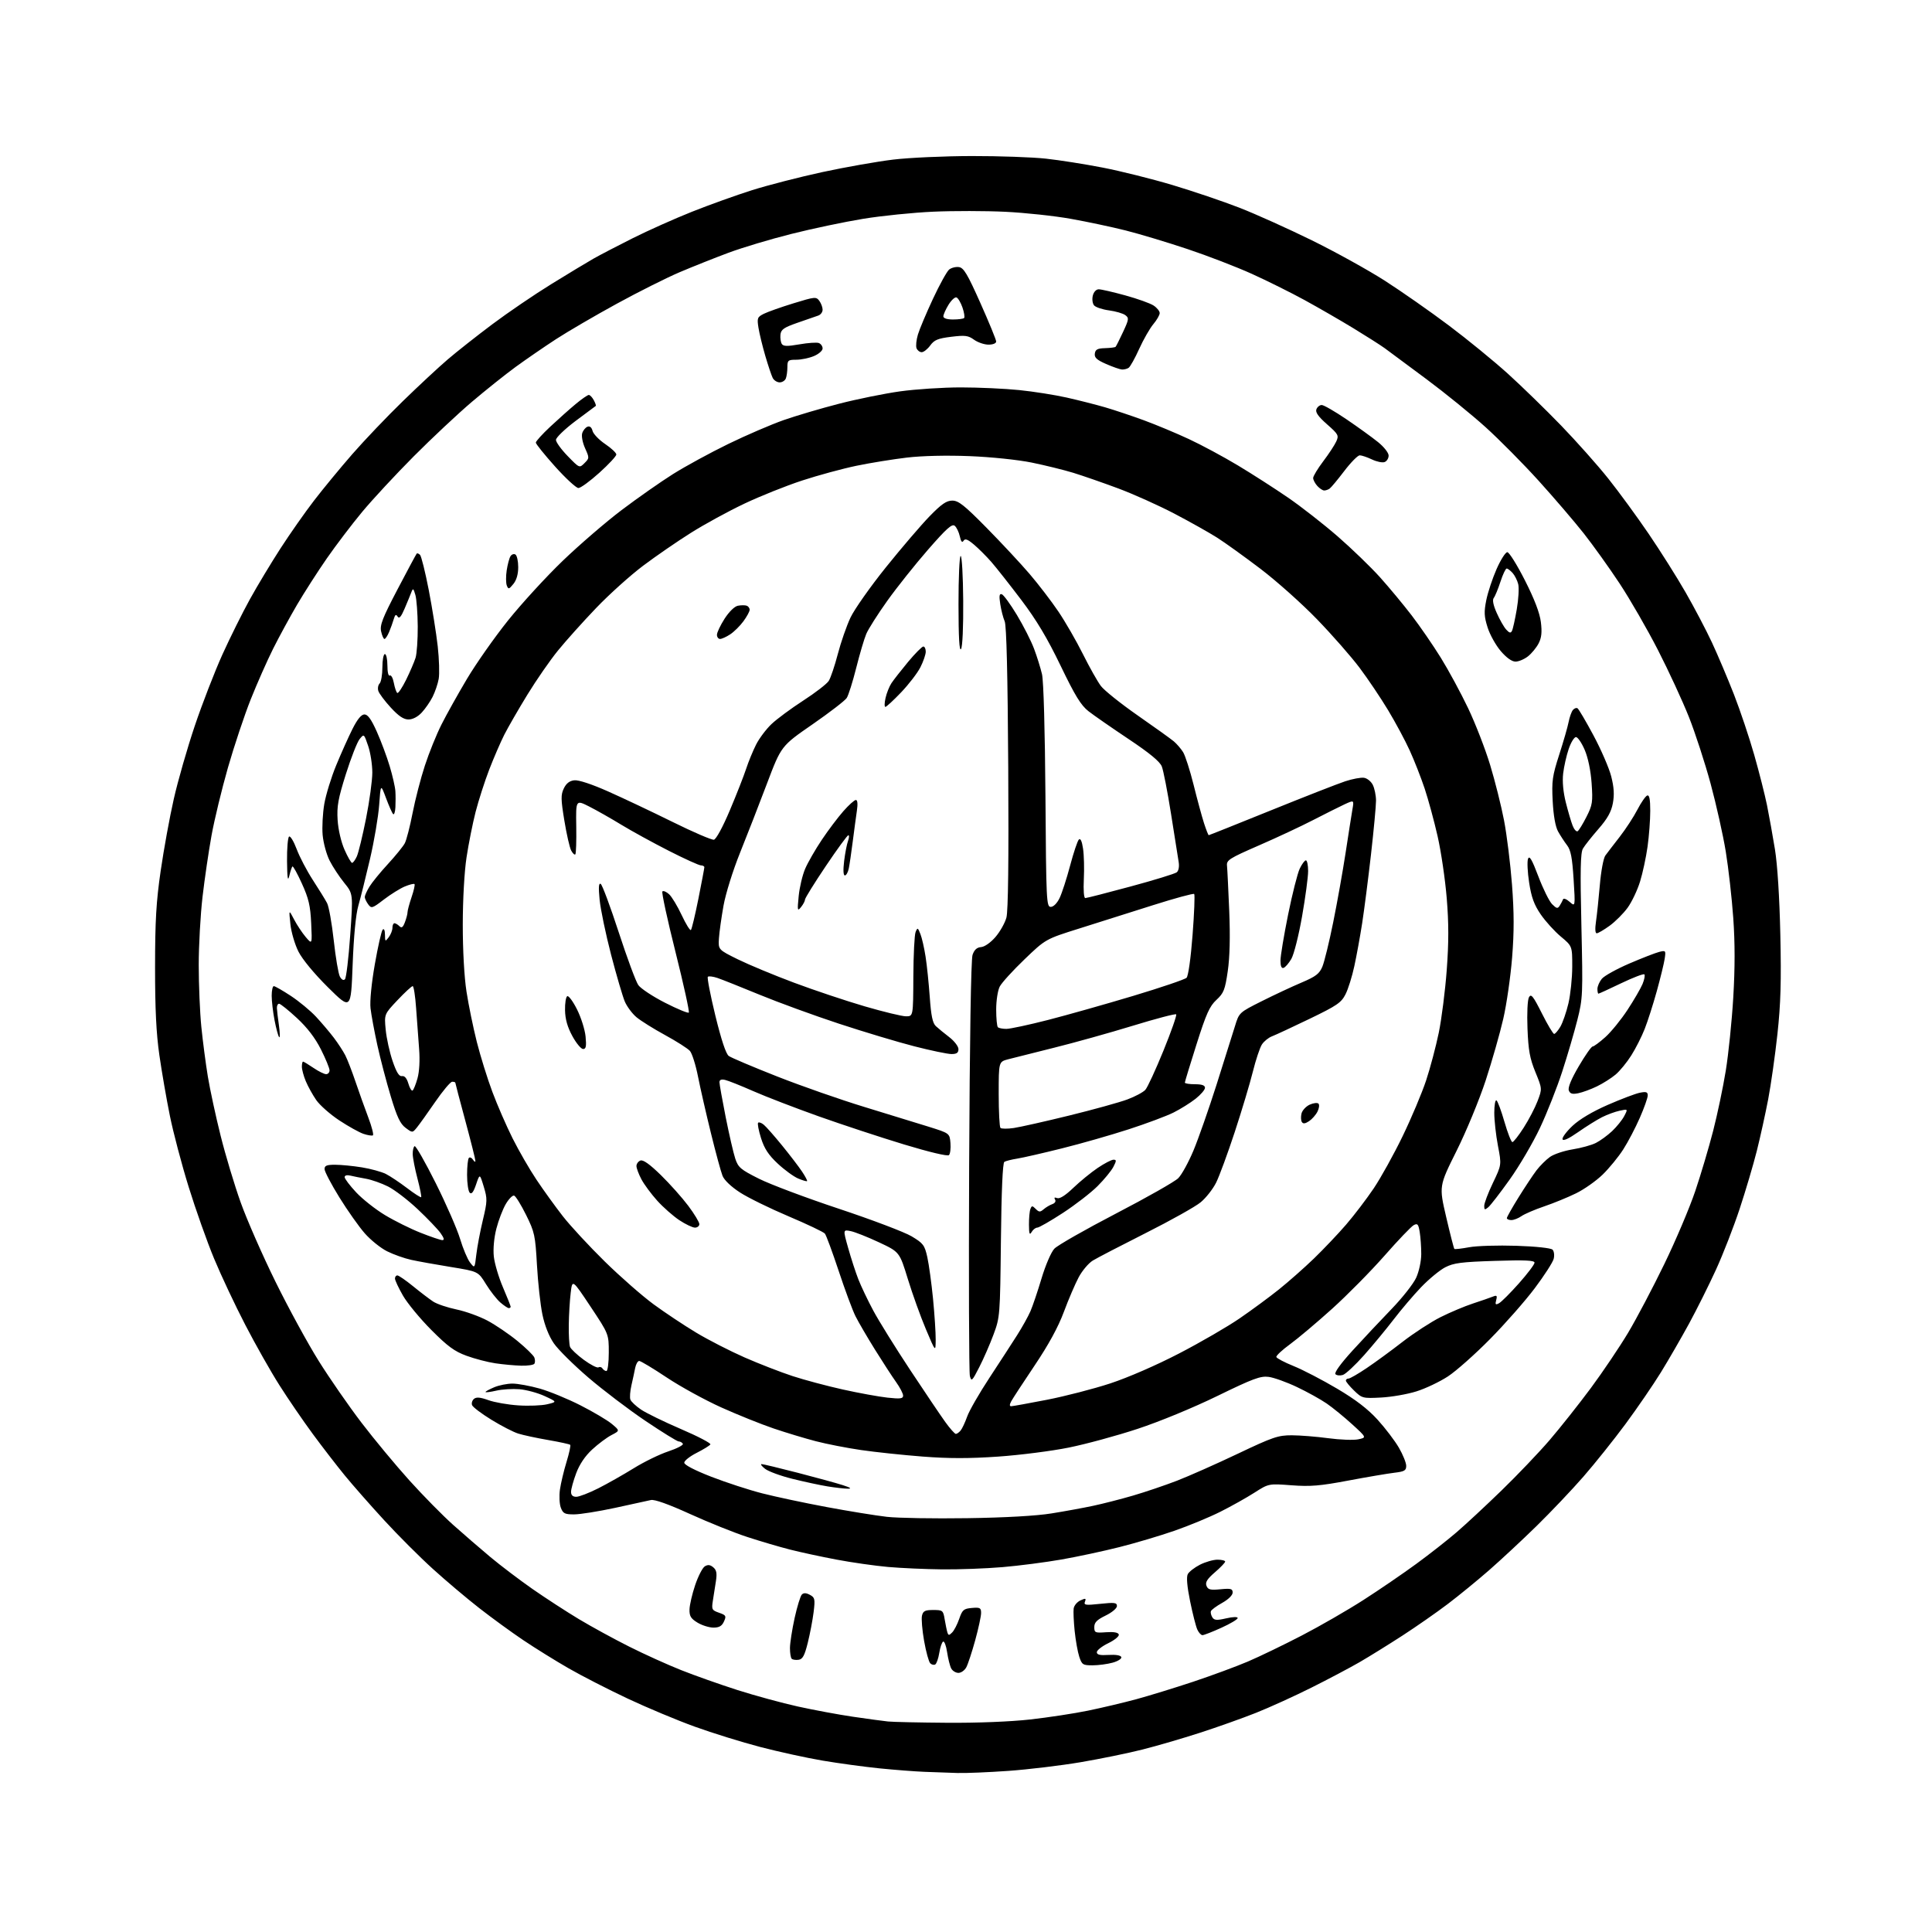 <?xml version="1.0" encoding="UTF-8" standalone="no"?>
<!-- Filename: d4768a620f39b4134527beb661f291c1eb4b21a60041b7855a8dbb47d0b375f4.svg -->
<!-- Created with https://svgstud.io -->
<svg
  version="1.1"
  xmlns="http://www.w3.org/2000/svg"
  xmlns:xlink="http://www.w3.org/1999/xlink"
  xmlns:svg="http://www.w3.org/2000/svg"
  xmlns:rdf="http://www.w3.org/1999/02/22-rdf-syntax-ns#"
  xmlns:cc="http://creativecommons.org/ns#"
  xmlns:dc="http://purl.org/dc/elements/1.1/"
  viewBox="0 0 768 768"
  width="768"
  height="768"
  role="img"
  aria-labelledby="titleID descID"
>
  <title id="titleID">Text only Logo for youtube. First line: Elven. Second:  DEV. Color like orange. Slogan: Code Forged in Legends. With round border</title>
  <desc id="descID">AI-generated SVG illustration: Text only Logo for youtube. First line: Elven. Second:  DEV. Color like orange. Slogan: Code Forged in Legends. With round border, created on https://svgstud.io</desc>

  <rect width="100%" height="100%" fill="white" />


  <path stroke="none" fill="black" fill-rule="evenodd" d="M380.50,704.79C377.20,704.69 371.35,704.48 367.50,704.33C363.65,704.18 355.55,703.55 349.50,702.94C343.45,702.32 333.32,700.94 327.00,699.87C320.68,698.80 309.52,696.36 302.20,694.45C294.89,692.54 283.19,688.91 276.20,686.38C269.22,683.86 257.20,678.83 249.50,675.21C241.80,671.58 231.22,666.17 226.00,663.16C220.78,660.16 212.68,655.13 208.00,651.98C203.32,648.84 195.45,643.10 190.50,639.24C185.55,635.38 177.26,628.38 172.08,623.68C166.90,618.99 158.19,610.28 152.72,604.32C147.25,598.37 140.20,590.35 137.05,586.50C133.90,582.65 128.17,575.23 124.32,570.00C120.47,564.77 114.51,556.07 111.08,550.65C107.64,545.24 101.53,534.44 97.50,526.65C93.46,518.87 87.89,507.02 85.11,500.33C82.33,493.64 77.78,480.82 75.00,471.83C72.21,462.85 68.85,450.10 67.52,443.50C66.18,436.90 64.31,426.10 63.36,419.50C62.11,410.85 61.63,401.09 61.64,384.50C61.65,366.01 62.08,358.48 63.88,346.12C65.11,337.66 67.44,324.83 69.08,317.62C70.71,310.40 74.47,297.30 77.44,288.50C80.41,279.70 85.35,266.96 88.41,260.18C91.48,253.41 96.41,243.50 99.36,238.17C102.31,232.83 107.78,223.76 111.50,218.00C115.22,212.25 121.21,203.70 124.81,199.02C128.41,194.33 135.28,186.00 140.07,180.50C144.87,175.00 153.90,165.53 160.15,159.46C166.39,153.38 174.43,145.91 178.00,142.86C181.57,139.80 189.54,133.52 195.70,128.90C201.86,124.28 212.43,117.08 219.20,112.91C225.96,108.74 233.53,104.17 236.00,102.77C238.47,101.37 245.45,97.74 251.50,94.70C257.55,91.67 268.12,86.94 275.00,84.20C281.88,81.46 292.65,77.59 298.95,75.60C305.25,73.61 317.85,70.37 326.95,68.40C336.05,66.44 348.68,64.21 355.00,63.45C361.32,62.68 375.41,62.05 386.29,62.03C397.17,62.01 410.45,62.48 415.79,63.07C421.13,63.65 431.27,65.25 438.32,66.62C445.37,67.98 457.84,71.10 466.03,73.54C474.22,75.99 486.23,80.06 492.71,82.58C499.20,85.11 512.15,90.95 521.50,95.54C530.85,100.14 543.90,107.36 550.50,111.59C557.10,115.83 568.54,123.82 575.91,129.36C583.29,134.90 593.86,143.54 599.41,148.56C604.96,153.59 614.50,162.88 620.62,169.21C626.73,175.54 635.15,185.00 639.32,190.25C643.50,195.49 650.70,205.34 655.33,212.14C659.96,218.94 666.58,229.42 670.03,235.44C673.49,241.46 678.22,250.46 680.54,255.44C682.86,260.42 686.79,269.71 689.28,276.07C691.76,282.44 695.39,293.24 697.33,300.07C699.28,306.91 701.56,315.91 702.41,320.08C703.25,324.24 704.67,332.12 705.56,337.58C706.56,343.69 707.38,356.73 707.71,371.53C708.12,390.14 707.86,399.05 706.56,411.02C705.64,419.52 703.98,431.21 702.88,436.99C701.77,442.77 699.74,452.00 698.36,457.50C696.98,463.00 693.91,473.35 691.55,480.50C689.19,487.65 684.96,498.53 682.15,504.67C679.34,510.82 674.51,520.49 671.42,526.17C668.32,531.85 663.30,540.55 660.25,545.50C657.20,550.45 650.88,559.67 646.21,566.00C641.53,572.33 633.98,581.77 629.42,587.00C624.86,592.23 616.49,601.05 610.82,606.60C605.14,612.16 596.67,620.04 592.00,624.13C587.33,628.21 579.90,634.29 575.50,637.62C571.10,640.96 563.00,646.60 557.50,650.17C552.00,653.73 544.35,658.48 540.50,660.71C536.65,662.94 527.99,667.52 521.25,670.89C514.51,674.26 504.61,678.76 499.25,680.89C493.89,683.02 483.88,686.58 477.00,688.80C470.12,691.03 459.82,694.04 454.10,695.48C448.38,696.93 437.32,699.19 429.53,700.51C421.74,701.83 408.87,703.38 400.93,703.95C393.00,704.51 383.80,704.90 380.50,704.79zM376.50,684.83C388.46,684.92 401.73,684.39 409.50,683.52C416.65,682.72 427.00,681.14 432.50,680.01C438.00,678.88 446.65,676.83 451.72,675.46C456.79,674.08 466.95,670.96 474.29,668.52C481.63,666.07 491.44,662.46 496.07,660.48C500.71,658.50 510.35,653.84 517.50,650.13C524.65,646.43 535.68,640.07 542.00,636.01C548.33,631.95 557.77,625.49 563.00,621.66C568.23,617.84 575.42,612.19 579.00,609.11C582.58,606.04 590.61,598.57 596.86,592.51C603.11,586.45 611.70,577.45 615.96,572.50C620.21,567.55 627.60,558.22 632.39,551.77C637.17,545.31 643.84,535.41 647.21,529.77C650.58,524.12 657.05,511.85 661.58,502.50C666.12,493.15 671.65,480.10 673.88,473.50C676.11,466.90 679.31,456.12 681.00,449.55C682.69,442.98 684.95,432.22 686.02,425.63C687.09,419.05 688.44,405.94 689.00,396.51C689.70,384.79 689.70,374.78 689.00,364.93C688.44,356.99 687.09,345.10 686.02,338.50C684.94,331.90 682.22,319.75 679.99,311.50C677.75,303.25 673.87,291.32 671.36,285.00C668.85,278.68 663.33,266.73 659.09,258.45C654.85,250.17 647.97,238.24 643.82,231.95C639.66,225.65 633.23,216.68 629.54,212.00C625.85,207.32 617.81,197.94 611.67,191.15C605.52,184.36 596.01,174.75 590.52,169.79C585.04,164.84 574.46,156.25 567.02,150.71C559.59,145.17 552.12,139.64 550.44,138.41C548.76,137.19 543.13,133.61 537.94,130.45C532.75,127.29 524.04,122.27 518.58,119.28C513.13,116.30 503.68,111.60 497.58,108.84C491.49,106.09 479.98,101.65 472.00,98.99C464.02,96.32 453.00,93.01 447.50,91.62C442.00,90.23 432.18,88.15 425.68,86.99C419.18,85.82 407.48,84.57 399.68,84.19C391.88,83.81 378.98,83.79 371.00,84.15C363.02,84.50 350.45,85.78 343.07,86.99C335.68,88.20 322.85,90.90 314.57,92.99C306.28,95.07 295.00,98.45 289.50,100.51C284.00,102.56 275.29,106.03 270.14,108.22C264.99,110.41 253.74,116.05 245.14,120.76C236.54,125.46 225.68,131.80 221.00,134.84C216.32,137.89 209.12,142.84 205.00,145.84C200.88,148.85 193.00,155.14 187.50,159.81C182.00,164.49 171.63,174.21 164.46,181.41C157.30,188.61 148.07,198.55 143.96,203.50C139.85,208.45 133.52,216.78 129.90,222.00C126.28,227.22 120.98,235.48 118.12,240.34C115.27,245.20 110.98,253.08 108.59,257.84C106.21,262.60 102.19,271.68 99.67,278.00C97.16,284.32 93.08,296.54 90.61,305.14C88.15,313.74 85.21,325.89 84.08,332.14C82.95,338.39 81.34,349.35 80.51,356.49C79.68,363.64 79.00,375.86 79.00,383.64C79.00,391.42 79.46,402.45 80.03,408.14C80.60,413.84 81.77,422.77 82.63,428.00C83.50,433.23 85.78,443.80 87.71,451.50C89.63,459.20 93.22,471.12 95.68,478.00C98.14,484.88 104.36,499.05 109.51,509.50C114.65,519.95 122.39,534.14 126.71,541.03C131.02,547.92 138.66,558.94 143.69,565.53C148.71,572.11 157.29,582.45 162.75,588.50C168.21,594.55 176.01,602.48 180.09,606.12C184.17,609.76 190.85,615.54 194.94,618.96C199.04,622.38 206.59,628.10 211.72,631.68C216.85,635.25 225.15,640.64 230.17,643.66C235.20,646.67 244.18,651.58 250.15,654.57C256.11,657.57 265.38,661.76 270.75,663.89C276.11,666.03 286.19,669.59 293.15,671.82C300.11,674.04 310.91,676.98 317.15,678.36C323.39,679.74 333.23,681.57 339.00,682.42C344.77,683.27 351.07,684.12 353.00,684.32C354.93,684.52 365.50,684.75 376.50,684.83zM381.00,665.00C379.94,665.00 378.65,664.21 378.13,663.25C377.62,662.29 376.88,659.37 376.49,656.76C376.10,654.15 375.38,652.27 374.89,652.57C374.40,652.87 373.72,654.90 373.37,657.08C373.02,659.26 372.31,661.31 371.78,661.64C371.26,661.96 370.36,661.76 369.78,661.18C369.21,660.61 368.11,656.62 367.35,652.32C366.59,648.02 366.21,643.49 366.50,642.25C366.95,640.39 367.72,640.00 370.97,640.00C374.74,640.00 374.94,640.16 375.53,643.75C375.88,645.81 376.36,648.14 376.61,648.93C377.01,650.16 377.27,650.16 378.50,648.93C379.29,648.14 380.55,645.70 381.31,643.50C382.54,639.92 383.08,639.47 386.34,639.19C389.59,638.91 390.00,639.14 390.00,641.20C390.00,642.47 388.95,647.35 387.66,652.03C386.37,656.71 384.78,661.55 384.12,662.77C383.47,664.00 382.06,665.00 381.00,665.00zM434.33,661.99C430.46,662.00 430.07,661.75 429.02,658.57C428.40,656.69 427.58,652.08 427.19,648.32C426.81,644.57 426.63,640.55 426.80,639.39C426.97,638.22 428.18,636.78 429.50,636.18C431.54,635.25 431.81,635.33 431.29,636.68C430.76,638.07 431.49,638.18 437.34,637.55C443.06,636.94 444.00,637.06 444.00,638.43C444.00,639.33 442.03,640.98 439.50,642.21C436.03,643.90 435.00,644.95 435.00,646.79C435.00,649.02 435.32,649.16 439.66,648.84C442.71,648.62 444.47,648.92 444.74,649.73C444.97,650.41 443.12,651.94 440.58,653.18C438.06,654.40 436.00,656.02 436.00,656.77C436.00,657.79 437.23,658.08 440.68,657.86C443.55,657.69 445.51,658.02 445.74,658.72C445.95,659.36 444.41,660.35 442.31,660.93C440.22,661.51 436.62,661.99 434.33,661.99zM317.46,659.79C316.34,659.95 315.10,659.77 314.71,659.38C314.32,658.99 314.01,657.05 314.02,655.08C314.04,653.11 314.87,647.77 315.87,643.20C316.88,638.64 318.17,634.43 318.74,633.86C319.47,633.13 320.45,633.17 321.96,633.98C323.93,635.04 324.06,635.64 323.43,640.82C323.04,643.94 322.00,649.42 321.11,653.00C319.84,658.13 319.07,659.56 317.46,659.79zM478.00,650.00C477.43,650.00 476.50,648.99 475.94,647.75C475.38,646.51 474.09,641.45 473.08,636.50C471.89,630.65 471.56,626.89 472.16,625.75C472.66,624.79 474.83,623.11 476.99,622.00C479.15,620.90 482.29,620.00 483.96,620.00C485.63,620.00 487.01,620.34 487.02,620.75C487.02,621.16 485.20,623.08 482.95,625.01C479.88,627.66 479.05,628.97 479.59,630.37C480.18,631.92 481.09,632.15 485.15,631.76C489.31,631.36 490.00,631.55 490.00,633.07C490.00,634.12 488.29,635.80 485.82,637.18C483.53,638.45 481.51,639.95 481.34,640.50C481.17,641.05 481.44,642.15 481.94,642.94C482.68,644.10 483.70,644.18 487.42,643.32C490.13,642.70 492.00,642.65 492.00,643.20C492.00,643.71 489.08,645.45 485.52,647.06C481.96,648.68 478.57,650.00 478.00,650.00zM283.59,647.00C281.89,646.99 279.04,646.10 277.25,645.01C274.61,643.40 274.02,642.42 274.09,639.76C274.14,637.97 275.15,633.62 276.34,630.09C277.53,626.57 279.25,623.22 280.17,622.65C281.38,621.90 282.29,622.00 283.52,623.02C284.82,624.10 285.07,625.36 284.60,628.46C284.26,630.68 283.71,634.19 283.38,636.26C282.82,639.78 282.98,640.10 285.83,641.09C288.61,642.06 288.79,642.37 287.78,644.58C286.96,646.38 285.89,647.00 283.59,647.00zM374.50,623.85C367.90,623.78 358.23,623.35 353.00,622.89C347.77,622.42 338.55,621.11 332.50,619.96C326.45,618.82 318.12,617.02 314.00,615.97C309.88,614.92 302.27,612.68 297.10,610.99C291.92,609.31 281.68,605.19 274.33,601.85C265.70,597.92 260.18,595.96 258.74,596.29C257.51,596.58 251.10,597.97 244.50,599.40C237.90,600.82 230.58,601.99 228.23,601.99C224.51,602.00 223.82,601.65 222.94,599.34C222.38,597.87 222.23,594.61 222.59,592.09C222.96,589.56 224.13,584.64 225.20,581.15C226.27,577.66 226.93,574.60 226.67,574.34C226.42,574.08 222.45,573.22 217.85,572.42C213.26,571.63 207.93,570.48 206.00,569.87C204.07,569.27 199.28,566.80 195.35,564.38C191.42,561.97 187.96,559.35 187.66,558.57C187.36,557.79 187.70,556.66 188.42,556.07C189.36,555.29 190.92,555.42 194.11,556.57C196.52,557.45 201.88,558.39 206.00,558.66C210.12,558.94 215.30,558.74 217.50,558.22C221.50,557.27 221.50,557.27 216.50,554.96C213.75,553.69 209.25,552.47 206.50,552.24C203.75,552.02 199.59,552.27 197.25,552.81C194.91,553.35 193.00,553.59 193.00,553.34C193.00,553.10 194.56,552.25 196.47,551.45C198.38,550.65 201.64,550.00 203.72,550.00C205.80,550.00 210.65,550.89 214.50,551.97C218.35,553.05 225.66,556.05 230.74,558.64C235.82,561.22 241.43,564.55 243.21,566.03C246.43,568.72 246.43,568.72 243.10,570.45C241.27,571.39 237.81,573.97 235.42,576.18C232.58,578.79 230.37,582.08 229.04,585.63C227.92,588.63 227.00,591.96 227.00,593.04C227.00,594.36 227.68,595.00 229.08,595.00C230.23,595.00 234.16,593.48 237.83,591.63C241.50,589.77 247.83,586.18 251.91,583.66C255.98,581.13 262.17,578.11 265.66,576.95C269.16,575.78 271.76,574.42 271.45,573.92C271.14,573.41 270.39,573.00 269.80,573.00C269.20,573.00 263.27,569.33 256.61,564.85C249.95,560.37 239.72,552.60 233.88,547.60C228.04,542.59 221.86,536.48 220.16,534.00C218.21,531.17 216.52,526.90 215.61,522.50C214.81,518.65 213.84,509.82 213.45,502.88C212.79,491.08 212.51,489.77 209.12,482.94C207.13,478.92 204.99,475.47 204.37,475.27C203.75,475.08 202.26,476.58 201.06,478.62C199.86,480.66 198.18,485.06 197.32,488.39C196.38,492.05 195.98,496.45 196.30,499.48C196.60,502.24 198.22,507.74 199.92,511.70C201.61,515.65 203.00,519.14 203.00,519.45C203.00,519.75 202.66,520.00 202.25,520.00C201.84,520.00 200.33,518.99 198.89,517.75C197.46,516.51 194.89,513.23 193.18,510.46C190.09,505.42 190.09,505.42 179.29,503.66C173.36,502.70 166.25,501.42 163.50,500.82C160.75,500.22 156.42,498.68 153.88,497.41C151.33,496.14 147.35,492.94 145.03,490.30C142.70,487.66 138.16,481.23 134.92,476.00C131.68,470.77 129.03,465.71 129.02,464.75C129.00,463.35 129.86,463.00 133.25,463.01C135.59,463.01 140.37,463.48 143.88,464.05C147.39,464.62 151.67,465.80 153.38,466.66C155.10,467.53 158.87,470.05 161.78,472.26C164.68,474.47 167.22,476.11 167.42,475.89C167.62,475.68 166.96,472.35 165.95,468.50C164.94,464.65 164.09,460.29 164.06,458.81C164.03,457.33 164.36,455.89 164.81,455.62C165.25,455.34 169.03,461.95 173.21,470.31C177.38,478.66 181.75,488.65 182.90,492.50C184.06,496.35 185.84,500.57 186.85,501.87C188.70,504.25 188.70,504.25 189.35,498.68C189.71,495.61 190.87,489.46 191.94,485.01C193.74,477.46 193.77,476.58 192.30,471.71C190.72,466.50 190.72,466.50 189.25,470.84C188.22,473.88 187.46,474.86 186.72,474.12C186.14,473.54 185.67,470.35 185.67,467.03C185.67,463.71 185.99,460.68 186.39,460.28C186.78,459.88 187.53,460.22 188.04,461.03C188.55,461.84 188.98,462.03 188.98,461.47C188.99,460.90 187.20,453.77 185.00,445.62C182.80,437.48 181.00,430.63 181.00,430.41C181.00,430.18 180.44,430.01 179.75,430.01C179.06,430.02 176.03,433.63 173.00,438.03C169.97,442.43 166.70,447.00 165.73,448.19C163.96,450.36 163.96,450.36 161.23,448.33C159.10,446.75 157.80,444.00 155.36,435.90C153.63,430.18 151.22,421.00 150.01,415.50C148.81,410.00 147.58,403.39 147.29,400.81C146.97,398.04 147.67,390.90 149.00,383.31C150.23,376.27 151.63,370.07 152.12,369.55C152.64,368.98 153.01,369.79 153.03,371.55C153.06,374.36 153.13,374.41 154.53,372.56C155.34,371.49 156.00,369.80 156.00,368.81C156.00,367.81 156.36,367.00 156.80,367.00C157.24,367.00 158.12,367.52 158.76,368.16C159.65,369.05 160.17,368.67 160.96,366.60C161.53,365.10 162.00,363.30 162.00,362.61C162.00,361.92 162.73,359.23 163.61,356.62C164.50,354.02 165.02,351.69 164.77,351.43C164.51,351.18 162.78,351.62 160.90,352.40C159.03,353.18 155.30,355.51 152.60,357.57C147.96,361.13 147.64,361.22 146.35,359.47C145.61,358.45 145.00,357.14 145.00,356.56C145.01,355.98 145.84,354.13 146.86,352.46C147.88,350.79 151.18,346.74 154.21,343.46C157.23,340.18 160.25,336.46 160.92,335.19C161.58,333.92 162.98,328.52 164.01,323.19C165.05,317.86 167.24,309.38 168.89,304.35C170.53,299.31 173.50,291.97 175.48,288.04C177.46,284.10 182.01,275.95 185.59,269.93C189.17,263.90 196.50,253.46 201.88,246.73C207.26,240.01 217.07,229.30 223.67,222.95C230.28,216.60 240.81,207.52 247.09,202.77C253.37,198.02 262.55,191.59 267.50,188.47C272.45,185.36 282.35,179.96 289.50,176.48C296.65,173.00 306.55,168.74 311.50,167.00C316.45,165.27 326.35,162.34 333.51,160.50C340.67,158.65 351.59,156.44 357.79,155.57C364.00,154.71 374.86,154.00 381.93,154.00C389.00,154.00 399.45,154.48 405.14,155.06C410.84,155.64 419.32,156.98 424.00,158.03C428.68,159.08 435.51,160.82 439.19,161.88C442.86,162.95 449.84,165.28 454.69,167.06C459.53,168.84 467.59,172.20 472.58,174.53C477.58,176.85 486.35,181.57 492.08,185.01C497.81,188.45 506.77,194.21 512.00,197.80C517.23,201.39 526.10,208.32 531.72,213.20C537.34,218.09 544.91,225.40 548.55,229.45C552.19,233.50 557.86,240.33 561.16,244.63C564.45,248.92 569.67,256.50 572.75,261.47C575.83,266.44 580.71,275.46 583.60,281.52C586.49,287.58 590.43,297.75 592.36,304.10C594.29,310.46 596.77,320.35 597.87,326.08C598.98,331.81 600.40,343.30 601.04,351.61C601.89,362.81 601.91,370.32 601.09,380.61C600.48,388.25 598.90,399.23 597.57,405.00C596.25,410.77 593.10,421.80 590.58,429.50C588.05,437.20 582.85,449.80 579.00,457.50C572.02,471.50 572.02,471.50 574.88,483.79C576.46,490.56 577.92,496.25 578.13,496.46C578.33,496.66 580.98,496.36 584.00,495.80C587.02,495.24 595.48,494.98 602.78,495.22C610.50,495.47 616.52,496.12 617.16,496.76C617.76,497.36 617.97,499.00 617.62,500.39C617.27,501.79 613.87,507.06 610.08,512.10C606.29,517.15 598.30,526.23 592.34,532.27C586.38,538.32 578.83,545.02 575.57,547.15C572.31,549.28 566.69,551.96 563.07,553.09C559.46,554.23 553.13,555.33 549.01,555.54C541.74,555.92 541.43,555.84 538.26,552.77C536.47,551.03 535.00,549.25 535.00,548.80C535.00,548.36 535.47,548.00 536.05,548.00C536.64,548.00 539.90,546.12 543.30,543.82C546.71,541.53 553.14,536.82 557.59,533.36C562.05,529.91 568.80,525.52 572.59,523.61C576.39,521.70 582.20,519.25 585.50,518.17C588.80,517.09 592.36,515.86 593.41,515.43C595.01,514.79 595.23,515.01 594.76,516.81C594.29,518.59 594.49,518.81 595.88,518.06C596.81,517.57 600.36,514.01 603.78,510.17C607.20,506.32 610.00,502.62 610.00,501.94C610.00,501.00 606.30,500.83 594.23,501.22C580.90,501.64 577.85,502.04 574.48,503.78C572.29,504.92 567.99,508.47 564.92,511.67C561.85,514.88 556.94,520.65 554.00,524.50C551.05,528.35 545.76,534.74 542.24,538.71C538.71,542.68 534.92,546.21 533.81,546.56C532.70,546.91 531.38,546.78 530.87,546.27C530.30,545.70 532.89,542.11 537.61,536.92C541.83,532.29 548.81,524.86 553.12,520.40C557.43,515.95 561.86,510.32 562.96,507.90C564.09,505.40 564.96,501.34 564.97,498.50C564.97,495.75 564.70,491.83 564.36,489.78C563.84,486.61 563.49,486.20 561.98,487.01C561.00,487.53 555.77,493.00 550.35,499.17C544.93,505.33 535.55,514.83 529.50,520.29C523.45,525.74 515.94,532.07 512.81,534.35C509.68,536.63 507.23,538.92 507.37,539.43C507.51,539.94 510.61,541.57 514.28,543.05C517.94,544.53 525.69,548.56 531.50,552.00C538.86,556.35 543.75,560.10 547.63,564.37C550.69,567.74 554.50,572.75 556.09,575.50C557.68,578.25 558.99,581.48 558.99,582.69C559.00,584.56 558.30,584.96 554.25,585.44C551.64,585.75 543.41,587.15 535.96,588.55C524.74,590.67 520.88,590.99 513.37,590.42C504.32,589.74 504.32,589.74 498.65,593.36C495.53,595.36 489.46,598.76 485.16,600.92C480.85,603.09 472.67,606.48 466.97,608.46C461.27,610.45 451.41,613.38 445.05,614.98C438.70,616.59 428.32,618.81 422.00,619.92C415.68,621.03 405.10,622.40 398.50,622.96C391.90,623.52 381.10,623.92 374.50,623.85zM384.50,603.50C399.65,603.28 412.02,602.58 418.04,601.60C423.29,600.76 430.71,599.40 434.54,598.58C438.37,597.77 445.49,595.95 450.36,594.53C455.23,593.11 463.10,590.44 467.86,588.61C472.61,586.77 483.48,581.95 492.00,577.90C505.96,571.26 508.10,570.53 513.50,570.55C516.80,570.56 523.33,571.08 528.00,571.71C532.67,572.34 538.03,572.54 539.89,572.16C543.29,571.46 543.29,571.46 537.53,566.20C534.36,563.31 529.80,559.58 527.38,557.92C524.96,556.26 519.64,553.30 515.54,551.36C511.44,549.41 506.38,547.60 504.30,547.33C501.06,546.91 498.07,548.02 483.92,554.92C474.32,559.60 460.98,565.10 452.25,567.98C443.96,570.72 431.62,574.07 424.83,575.44C418.05,576.81 405.43,578.42 396.78,579.02C385.38,579.81 377.13,579.81 366.78,579.01C358.93,578.40 347.92,577.24 342.32,576.42C336.73,575.61 328.63,574.03 324.32,572.91C320.02,571.79 312.45,569.51 307.50,567.83C302.55,566.15 293.20,562.39 286.73,559.48C280.25,556.56 270.50,551.21 265.06,547.59C259.62,543.96 254.68,541.00 254.10,541.00C253.52,541.00 252.80,542.24 252.50,543.75C252.21,545.26 251.53,548.39 251.00,550.71C250.47,553.02 250.28,555.57 250.59,556.37C250.90,557.18 252.80,558.96 254.82,560.33C256.85,561.71 263.99,565.19 270.71,568.08C277.43,570.96 282.68,573.71 282.39,574.18C282.10,574.65 279.64,576.16 276.93,577.54C274.22,578.91 272.00,580.67 272.00,581.44C272.00,582.31 276.14,584.46 282.75,587.03C288.66,589.32 297.77,592.30 303.00,593.63C308.23,594.97 319.71,597.42 328.53,599.06C337.35,600.71 348.15,602.46 352.53,602.96C356.91,603.46 371.30,603.70 384.50,603.50zM337.00,591.78C335.62,591.77 332.02,591.36 329.00,590.87C325.98,590.38 319.68,589.02 315.00,587.86C310.32,586.70 305.43,584.90 304.12,583.87C302.80,582.84 302.19,582.00 302.75,582.00C303.31,582.00 309.79,583.56 317.14,585.46C324.49,587.36 332.52,589.56 335.00,590.36C338.09,591.35 338.71,591.80 337.00,591.78zM379.96,570.00C380.40,570.00 381.25,569.40 381.86,568.66C382.47,567.93 383.64,565.43 384.46,563.12C385.27,560.81 389.26,553.87 393.31,547.71C397.36,541.54 402.32,533.91 404.32,530.75C406.33,527.59 408.71,523.32 409.61,521.25C410.51,519.19 412.50,513.29 414.04,508.15C415.61,502.92 417.84,497.73 419.12,496.38C420.37,495.04 431.41,488.75 443.64,482.39C455.88,476.03 467.01,469.72 468.37,468.35C469.74,466.99 472.45,462.05 474.41,457.38C476.36,452.72 480.49,440.93 483.59,431.20C486.68,421.46 489.97,411.02 490.89,408.00C492.57,402.50 492.57,402.50 501.54,398.00C506.47,395.52 513.60,392.19 517.37,390.59C523.06,388.18 524.48,387.09 525.67,384.25C526.45,382.37 528.39,374.46 529.96,366.67C531.54,358.87 533.76,346.43 534.90,339.00C536.03,331.57 537.26,323.81 537.61,321.74C538.27,317.98 538.27,317.98 534.38,319.78C532.25,320.78 526.67,323.57 522.00,325.98C517.33,328.40 507.65,332.93 500.50,336.04C488.70,341.18 487.52,341.92 487.75,344.10C487.89,345.42 488.28,353.52 488.64,362.10C489.06,372.45 488.86,380.52 488.05,386.07C486.97,393.49 486.45,394.78 483.55,397.47C480.83,399.98 479.48,402.99 475.64,415.11C473.09,423.14 471.00,430.00 471.00,430.36C471.00,430.71 472.80,431.00 475.00,431.00C477.78,431.00 479.00,431.43 479.00,432.42C479.00,433.19 477.31,435.16 475.25,436.79C473.19,438.41 469.25,440.87 466.50,442.25C463.75,443.63 455.72,446.63 448.66,448.92C441.60,451.21 429.68,454.62 422.16,456.49C414.65,458.37 406.65,460.20 404.39,460.56C402.13,460.92 399.81,461.50 399.24,461.86C398.58,462.27 398.09,473.42 397.88,493.00C397.55,523.01 397.50,523.61 394.94,530.50C393.51,534.35 390.96,540.20 389.26,543.50C386.44,549.02 386.14,549.30 385.54,546.98C385.19,545.60 385.06,508.03 385.25,463.48C385.47,413.26 385.99,381.39 386.60,379.58C387.30,377.54 388.32,376.61 390.00,376.48C391.39,376.38 393.79,374.70 395.71,372.48C397.53,370.37 399.49,366.89 400.07,364.74C400.76,362.16 401.01,341.98 400.79,305.17C400.57,268.03 400.10,248.67 399.38,247.00C398.78,245.62 397.99,242.55 397.62,240.16C397.11,236.86 397.25,235.91 398.22,236.22C398.93,236.44 401.63,240.14 404.23,244.45C406.83,248.76 409.90,254.80 411.05,257.88C412.21,260.95 413.62,265.50 414.21,267.99C414.84,270.68 415.39,290.25 415.58,316.50C415.87,358.15 415.98,360.50 417.69,360.50C418.77,360.50 420.19,359.08 421.20,357.00C422.13,355.07 424.01,349.28 425.38,344.12C426.75,338.96 428.31,334.29 428.85,333.75C429.50,333.10 430.08,334.33 430.53,337.36C430.91,339.89 431.05,345.34 430.84,349.48C430.62,353.89 430.86,357.00 431.42,357.00C431.95,357.00 440.06,354.93 449.44,352.39C458.82,349.86 467.07,347.32 467.77,346.76C468.53,346.13 468.84,344.49 468.53,342.61C468.25,340.90 466.88,332.30 465.50,323.50C464.11,314.70 462.46,306.22 461.83,304.66C461.04,302.71 456.95,299.33 448.59,293.76C441.94,289.32 434.79,284.36 432.69,282.72C429.68,280.36 427.36,276.58 421.60,264.62C416.32,253.66 412.02,246.47 405.99,238.50C401.41,232.45 396.05,225.65 394.08,223.39C392.11,221.14 389.00,218.03 387.16,216.48C384.62,214.34 383.63,213.98 383.02,214.97C382.47,215.86 382.00,215.30 381.54,213.20C381.17,211.52 380.26,209.63 379.52,209.01C378.44,208.12 376.24,210.09 368.89,218.52C363.79,224.37 356.51,233.51 352.72,238.82C348.92,244.14 345.16,250.07 344.35,252.00C343.54,253.92 341.74,260.00 340.36,265.50C338.98,271.00 337.28,276.38 336.59,277.45C335.89,278.52 329.75,283.25 322.93,287.97C310.54,296.54 310.54,296.54 304.87,311.52C301.76,319.76 296.94,332.12 294.17,339.00C291.35,346.00 288.46,355.24 287.61,360.00C286.77,364.68 285.95,370.52 285.79,373.00C285.50,377.50 285.50,377.50 293.34,381.37C297.66,383.49 307.70,387.67 315.65,390.64C323.61,393.62 336.23,397.84 343.71,400.03C351.19,402.21 358.58,404.00 360.15,404.00C363.00,404.00 363.00,404.00 363.07,388.25C363.11,379.59 363.51,371.60 363.96,370.50C364.72,368.64 364.85,368.69 365.87,371.28C366.48,372.80 367.40,376.85 367.93,380.28C368.47,383.70 369.21,390.95 369.60,396.40C370.12,403.79 370.73,406.70 372.01,407.90C372.95,408.78 375.36,410.76 377.36,412.29C379.36,413.83 381.00,415.97 381.00,417.04C381.00,418.51 380.31,419.00 378.23,419.00C376.70,419.00 370.07,417.62 363.48,415.93C356.89,414.24 343.40,410.19 333.50,406.93C323.60,403.67 309.43,398.50 302.00,395.44C294.57,392.38 287.04,389.38 285.25,388.77C283.46,388.16 281.72,387.95 281.38,388.29C281.04,388.63 282.38,395.57 284.36,403.71C286.71,413.32 288.57,418.94 289.69,419.76C290.63,420.45 299.30,424.12 308.95,427.92C318.60,431.72 334.15,437.15 343.50,440.00C352.85,442.85 364.32,446.37 369.00,447.84C377.50,450.50 377.50,450.50 377.82,454.38C377.99,456.52 377.73,458.67 377.23,459.17C376.69,459.71 369.49,458.00 359.41,454.95C350.11,452.13 334.85,447.10 325.50,443.78C316.15,440.45 304.45,435.95 299.50,433.77C294.55,431.59 289.49,429.57 288.25,429.29C286.72,428.93 286.00,429.23 286.00,430.21C286.00,431.00 287.12,437.26 288.48,444.12C289.85,450.98 291.55,458.38 292.27,460.55C293.45,464.10 294.40,464.91 301.76,468.59C306.25,470.84 320.58,476.22 333.60,480.54C346.62,484.87 359.57,489.78 362.37,491.45C367.03,494.24 367.55,494.94 368.63,499.78C369.27,502.69 370.29,510.13 370.90,516.33C371.50,522.53 371.98,529.83 371.95,532.55C371.91,537.50 371.91,537.50 368.07,528.41C365.95,523.41 362.73,514.44 360.90,508.49C357.58,497.67 357.58,497.67 349.38,493.83C344.86,491.71 339.80,489.71 338.13,489.38C335.09,488.77 335.09,488.77 337.17,496.13C338.31,500.19 340.12,505.75 341.19,508.50C342.26,511.25 344.94,516.88 347.15,521.00C349.36,525.12 355.93,535.70 361.75,544.50C367.57,553.30 373.87,562.64 375.75,565.25C377.63,567.86 379.53,570.00 379.96,570.00zM401.96,559.00C402.52,559.00 408.93,557.84 416.19,556.43C423.45,555.01 434.78,552.08 441.37,549.92C448.39,547.61 459.71,542.69 468.73,538.01C477.20,533.62 488.04,527.34 492.81,524.05C497.59,520.77 504.60,515.61 508.38,512.58C512.16,509.55 518.43,504.02 522.30,500.29C526.16,496.55 531.93,490.48 535.10,486.80C538.28,483.11 543.21,476.64 546.06,472.42C548.90,468.20 554.09,458.84 557.58,451.62C561.07,444.41 565.26,434.45 566.90,429.50C568.54,424.55 570.80,416.00 571.94,410.50C573.07,405.00 574.49,393.79 575.10,385.58C575.92,374.61 575.92,367.06 575.10,357.08C574.49,349.61 572.86,338.55 571.49,332.50C570.12,326.45 567.80,317.92 566.35,313.54C564.89,309.17 562.22,302.33 560.40,298.36C558.59,294.38 554.71,287.15 551.78,282.29C548.85,277.43 543.77,269.87 540.48,265.49C537.19,261.10 529.59,252.43 523.58,246.22C517.58,240.01 507.45,230.97 501.08,226.13C494.71,221.29 486.92,215.69 483.77,213.69C480.61,211.69 472.96,207.39 466.77,204.15C460.57,200.91 450.55,196.41 444.50,194.15C438.45,191.90 430.40,189.10 426.62,187.94C422.84,186.79 415.41,184.96 410.12,183.88C404.66,182.77 394.00,181.66 385.46,181.32C376.28,180.96 366.56,181.18 360.48,181.90C355.00,182.55 346.02,184.00 340.51,185.14C335.00,186.28 325.26,188.92 318.85,191.02C312.44,193.12 302.07,197.27 295.81,200.25C289.55,203.22 280.04,208.41 274.68,211.79C269.31,215.16 260.75,221.05 255.66,224.88C250.57,228.71 242.14,236.29 236.95,241.72C231.75,247.15 224.94,254.74 221.81,258.59C218.68,262.43 213.21,270.33 209.65,276.14C206.09,281.95 201.97,289.10 200.48,292.03C199.00,294.96 196.29,301.22 194.47,305.93C192.66,310.64 190.22,318.23 189.05,322.78C187.89,327.33 186.27,335.43 185.46,340.78C184.59,346.44 183.97,357.60 183.96,367.50C183.95,377.68 184.54,388.38 185.44,394.18C186.26,399.51 188.11,408.51 189.54,414.18C190.98,419.86 193.75,428.77 195.71,434.00C197.66,439.23 201.28,447.54 203.75,452.48C206.23,457.43 210.51,464.85 213.28,468.98C216.04,473.12 220.76,479.65 223.76,483.50C226.77,487.35 234.28,495.45 240.44,501.50C246.61,507.55 255.34,515.20 259.84,518.50C264.34,521.80 271.95,526.86 276.74,529.74C281.54,532.63 290.20,537.06 295.98,539.60C301.77,542.14 310.35,545.47 315.05,547.01C319.75,548.55 328.75,550.95 335.05,552.35C341.35,553.75 349.31,555.20 352.75,555.58C357.91,556.14 359.00,556.00 359.00,554.78C359.00,553.97 357.75,551.55 356.21,549.40C354.68,547.26 350.90,541.45 347.82,536.50C344.74,531.55 341.25,525.57 340.07,523.21C338.89,520.86 335.89,512.77 333.40,505.24C330.90,497.71 328.43,491.02 327.90,490.37C327.36,489.73 320.87,486.64 313.46,483.50C306.06,480.37 297.38,476.11 294.18,474.04C290.65,471.75 287.90,469.14 287.21,467.39C286.58,465.80 284.51,458.20 282.62,450.50C280.72,442.80 278.41,432.68 277.48,428.00C276.56,423.32 275.10,418.71 274.24,417.74C273.38,416.78 268.94,413.95 264.38,411.46C259.82,408.98 254.70,405.77 253.00,404.35C251.31,402.93 249.23,400.13 248.37,398.13C247.52,396.13 245.06,387.75 242.91,379.50C240.77,371.25 238.71,361.39 238.35,357.59C237.87,352.63 238.00,350.88 238.80,351.38C239.41,351.75 242.63,360.40 245.95,370.58C249.27,380.77 252.77,390.22 253.74,391.59C254.71,392.96 259.48,396.12 264.35,398.60C269.22,401.09 273.48,402.85 273.81,402.52C274.14,402.19 271.76,391.37 268.53,378.47C265.29,365.58 262.94,354.73 263.31,354.36C263.68,353.98 264.87,354.48 265.96,355.46C267.04,356.44 269.30,360.18 270.98,363.77C272.66,367.36 274.31,370.02 274.65,369.69C274.99,369.35 276.32,363.77 277.62,357.29C278.91,350.80 279.98,345.16 279.99,344.75C279.99,344.34 279.38,344.00 278.62,344.00C277.87,344.00 272.13,341.40 265.87,338.21C259.62,335.03 251.12,330.37 247.00,327.86C242.88,325.34 237.12,322.08 234.20,320.60C228.90,317.92 228.90,317.92 229.07,328.50C229.16,334.33 229.00,339.34 228.70,339.63C228.40,339.93 227.67,339.24 227.06,338.11C226.45,336.98 225.23,331.62 224.34,326.20C222.94,317.69 222.91,315.96 224.12,313.43C225.08,311.41 226.38,310.40 228.29,310.18C229.99,309.99 235.20,311.70 241.78,314.63C247.68,317.25 259.20,322.70 267.38,326.74C275.56,330.79 282.95,333.96 283.79,333.80C284.68,333.62 287.33,328.74 290.12,322.12C292.77,315.86 295.68,308.43 296.60,305.62C297.52,302.80 299.30,298.48 300.55,296.00C301.80,293.52 304.55,289.86 306.66,287.85C308.77,285.84 314.45,281.64 319.28,278.51C324.11,275.39 328.68,271.86 329.44,270.67C330.20,269.47 331.82,264.68 333.04,260.00C334.26,255.32 336.53,248.80 338.08,245.50C339.64,242.20 345.98,233.20 352.17,225.50C358.36,217.80 366.16,208.69 369.50,205.25C374.27,200.35 376.23,199.00 378.56,199.00C381.02,199.00 383.37,200.87 392.12,209.75C397.95,215.66 405.64,223.91 409.21,228.07C412.78,232.24 417.96,239.00 420.72,243.09C423.48,247.18 427.88,254.80 430.48,260.02C433.08,265.23 436.29,270.93 437.61,272.68C438.92,274.43 445.51,279.70 452.25,284.40C458.99,289.09 465.46,293.73 466.62,294.71C467.79,295.70 469.45,297.62 470.31,299.00C471.16,300.38 473.04,306.23 474.48,312.00C475.91,317.77 477.78,324.64 478.62,327.25C479.47,329.86 480.31,332.00 480.49,332.00C480.67,332.00 491.77,327.57 505.16,322.15C518.55,316.73 531.85,311.53 534.73,310.58C537.60,309.63 540.97,309.00 542.20,309.18C543.44,309.35 545.02,310.62 545.71,312.00C546.40,313.38 546.98,316.19 546.99,318.25C546.99,320.32 546.09,329.99 544.98,339.75C543.87,349.51 542.29,361.77 541.48,367.00C540.67,372.23 539.27,379.88 538.38,384.00C537.50,388.12 535.91,393.20 534.85,395.27C533.17,398.58 531.44,399.76 520.58,405.00C513.78,408.28 507.06,411.41 505.66,411.94C504.25,412.47 502.44,413.94 501.62,415.21C500.81,416.47 499.19,421.32 498.03,426.00C496.87,430.68 493.63,441.48 490.83,450.00C488.03,458.52 484.69,467.59 483.41,470.15C482.12,472.71 479.37,476.21 477.28,477.93C475.20,479.66 465.40,485.15 455.50,490.13C445.60,495.12 436.12,500.04 434.42,501.08C432.73,502.11 430.20,505.10 428.80,507.72C427.40,510.35 424.74,516.55 422.90,521.50C420.65,527.54 416.83,534.54 411.29,542.78C406.75,549.54 402.56,555.96 401.98,557.04C401.27,558.37 401.26,559.00 401.96,559.00zM241.06,545.00C241.58,545.00 242.00,541.69 242.00,537.65C242.00,530.31 242.00,530.31 234.75,519.40C227.50,508.50 227.50,508.50 226.85,514.00C226.49,517.02 226.15,522.73 226.10,526.67C226.04,530.61 226.27,534.54 226.60,535.41C226.94,536.27 229.40,538.59 232.08,540.56C234.77,542.53 237.39,543.88 237.91,543.55C238.43,543.23 239.14,543.42 239.49,543.98C239.84,544.54 240.54,545.00 241.06,545.00zM207.19,542.88C204.61,542.81 200.00,542.39 196.95,541.94C193.90,541.49 188.72,540.14 185.45,538.94C180.65,537.19 177.93,535.19 171.41,528.63C166.96,524.16 161.90,518.02 160.17,515.00C158.44,511.98 157.01,508.94 157.01,508.25C157.00,507.56 157.43,507.00 157.96,507.00C158.49,507.00 161.32,508.95 164.24,511.33C167.17,513.72 170.76,516.45 172.22,517.41C173.68,518.37 177.84,519.77 181.46,520.53C185.08,521.28 190.63,523.29 193.80,524.98C196.97,526.67 202.32,530.30 205.69,533.06C209.06,535.82 212.08,538.78 212.41,539.63C212.74,540.48 212.75,541.59 212.44,542.09C212.13,542.59 209.77,542.95 207.19,542.88zM175.82,492.97C176.74,492.99 176.53,492.15 175.12,490.17C174.02,488.62 169.93,484.35 166.05,480.69C162.17,477.03 156.86,472.96 154.25,471.65C151.64,470.34 147.70,468.96 145.50,468.57C143.30,468.18 140.49,467.62 139.25,467.32C137.91,467.00 137.00,467.25 137.00,467.93C137.00,468.57 139.06,471.28 141.57,473.97C144.08,476.66 149.24,480.73 153.02,483.01C156.81,485.30 163.19,488.47 167.21,490.05C171.22,491.64 175.09,492.95 175.82,492.97zM410.08,489.75C409.28,491.12 409.05,490.49 409.03,486.83C409.01,484.26 409.27,481.46 409.60,480.61C410.13,479.21 410.35,479.21 411.72,480.57C413.02,481.88 413.47,481.90 414.87,480.70C415.77,479.93 417.32,479.01 418.31,478.66C419.38,478.28 419.83,477.53 419.40,476.84C418.92,476.06 419.20,475.86 420.23,476.26C421.24,476.65 423.51,475.21 426.65,472.20C429.32,469.64 433.68,466.07 436.35,464.27C439.02,462.47 441.84,461.00 442.63,461.00C443.85,461.00 443.84,461.41 442.58,463.85C441.77,465.42 438.94,468.86 436.30,471.50C433.66,474.14 427.46,478.93 422.53,482.15C417.59,485.37 413.00,488.00 412.33,488.00C411.65,488.00 410.64,488.79 410.08,489.75zM276.25,488.00C275.29,487.99 272.49,486.66 270.03,485.03C267.58,483.40 263.62,479.91 261.25,477.28C258.88,474.65 256.05,470.83 254.97,468.79C253.89,466.75 253.00,464.37 253.00,463.51C253.00,462.64 253.71,461.66 254.58,461.33C255.65,460.92 258.29,462.80 262.70,467.11C266.30,470.63 271.21,476.14 273.62,479.36C276.03,482.58 278.00,485.85 278.00,486.61C278.00,487.37 277.21,488.00 276.25,488.00zM600.78,485.00C599.80,485.00 599.00,484.65 599.00,484.22C599.00,483.80 601.09,480.08 603.65,475.97C606.20,471.86 609.42,467.02 610.79,465.21C612.17,463.41 614.57,461.02 616.12,459.91C617.68,458.80 621.72,457.45 625.11,456.90C628.50,456.36 632.67,455.21 634.38,454.34C636.10,453.48 639.00,451.36 640.84,449.64C642.67,447.91 644.84,445.22 645.66,443.65C647.15,440.81 647.15,440.81 643.83,441.53C642.00,441.92 638.84,443.09 636.81,444.11C634.78,445.14 630.51,447.81 627.32,450.04C623.61,452.64 621.39,453.66 621.13,452.88C620.90,452.21 622.70,449.80 625.11,447.53C627.88,444.93 633.04,441.86 639.11,439.21C644.40,436.90 650.14,434.72 651.86,434.38C654.40,433.87 655.00,434.08 655.00,435.46C655.00,436.40 653.59,440.39 651.86,444.33C650.14,448.27 647.18,453.93 645.28,456.89C643.39,459.85 639.71,464.35 637.11,466.89C634.50,469.43 629.73,472.79 626.49,474.37C623.26,475.96 617.56,478.29 613.82,479.56C610.08,480.83 606.01,482.58 604.79,483.44C603.56,484.30 601.76,485.00 600.78,485.00zM591.60,479.91C590.23,481.06 590.00,480.97 590.00,479.34C590.00,478.30 591.55,474.20 593.45,470.24C596.91,463.03 596.91,463.03 595.45,455.43C594.65,451.24 594.00,445.36 594.00,442.35C594.00,439.34 594.39,437.12 594.87,437.42C595.35,437.71 596.78,441.57 598.05,445.98C599.33,450.39 600.74,454.00 601.20,454.00C601.65,454.00 603.68,451.41 605.70,448.25C607.73,445.09 610.21,440.32 611.22,437.66C613.06,432.81 613.06,432.81 610.34,426.16C608.12,420.74 607.54,417.52 607.20,408.85C606.96,402.76 607.21,397.44 607.79,396.42C608.63,394.91 609.45,395.93 612.91,402.81C615.17,407.32 617.37,411.00 617.80,411.00C618.22,411.00 619.33,409.71 620.27,408.13C621.20,406.54 622.64,402.38 623.47,398.88C624.29,395.37 624.98,388.81 624.99,384.30C625.00,376.10 625.00,376.10 620.45,372.30C617.95,370.21 614.36,366.25 612.47,363.50C609.84,359.67 608.76,356.72 607.86,350.88C607.21,346.70 607.02,342.42 607.42,341.38C607.98,339.95 608.97,341.65 611.54,348.43C613.40,353.34 615.85,358.29 616.99,359.43C618.78,361.21 619.20,361.29 620.02,360.00C620.54,359.18 621.13,358.05 621.34,357.50C621.54,356.95 622.72,357.40 623.96,358.50C626.22,360.50 626.22,360.50 625.53,349.50C624.99,340.94 624.42,337.94 622.93,336.00C621.87,334.62 620.27,332.15 619.35,330.51C618.30,328.60 617.52,324.24 617.22,318.50C616.80,310.45 617.08,308.49 619.81,300.00C621.50,294.77 623.18,288.93 623.55,287.00C623.93,285.07 624.68,282.94 625.23,282.26C625.78,281.58 626.61,281.26 627.08,281.55C627.55,281.84 630.41,286.69 633.43,292.33C636.46,297.98 639.63,305.30 640.48,308.60C641.59,312.96 641.77,315.89 641.14,319.29C640.49,322.75 638.99,325.43 635.38,329.56C632.70,332.64 629.93,336.13 629.24,337.33C628.26,339.01 628.12,345.92 628.63,368.00C629.25,395.39 629.19,396.85 627.03,405.43C625.79,410.35 623.08,419.60 621.00,425.99C618.93,432.38 614.94,442.47 612.14,448.41C609.33,454.35 603.93,463.56 600.12,468.89C596.32,474.22 592.49,479.18 591.60,479.91zM320.82,469.51C320.65,469.69 319.04,469.22 317.27,468.47C315.49,467.72 311.83,465.05 309.15,462.54C305.49,459.12 303.83,456.59 302.52,452.43C301.56,449.38 301.04,446.62 301.37,446.30C301.69,445.98 302.71,446.34 303.63,447.11C304.56,447.87 307.83,451.59 310.91,455.37C313.98,459.14 317.55,463.80 318.82,465.71C320.10,467.62 321.00,469.33 320.82,469.51zM148.23,451.32C147.83,451.55 146.15,451.28 144.50,450.73C142.85,450.18 138.53,447.78 134.90,445.39C131.28,443.00 127.13,439.35 125.70,437.28C124.27,435.20 122.40,431.83 121.55,429.78C120.70,427.74 120.00,425.15 120.00,424.03C120.00,422.91 120.21,422.00 120.46,422.00C120.71,422.00 122.57,423.12 124.60,424.50C126.62,425.88 128.89,427.00 129.64,427.00C130.39,427.00 131.00,426.31 131.00,425.48C131.00,424.64 129.46,420.89 127.58,417.16C125.27,412.58 122.15,408.50 118.02,404.68C114.65,401.56 111.46,399.00 110.94,399.00C110.42,399.00 110.03,399.79 110.07,400.75C110.11,401.71 110.48,404.87 110.90,407.77C111.31,410.67 111.34,412.70 110.96,412.27C110.59,411.85 109.77,408.84 109.14,405.58C108.51,402.33 108.00,397.94 108.00,395.83C108.00,393.72 108.38,392.00 108.84,392.00C109.31,392.00 112.35,393.74 115.59,395.87C118.84,398.01 123.34,401.72 125.58,404.12C127.82,406.53 131.02,410.30 132.69,412.50C134.36,414.70 136.41,417.85 137.26,419.50C138.10,421.15 139.93,425.88 141.32,430.00C142.72,434.12 145.00,440.52 146.40,444.21C147.80,447.89 148.62,451.10 148.23,451.32zM402.95,448.41C405.45,448.04 415.39,445.81 425.04,443.44C434.69,441.07 445.09,438.19 448.16,437.04C451.22,435.90 454.43,434.18 455.29,433.23C456.15,432.28 459.39,425.27 462.49,417.65C465.59,410.03 467.87,403.54 467.55,403.22C467.23,402.90 459.44,404.95 450.24,407.77C441.03,410.59 426.98,414.51 419.00,416.49C411.02,418.47 402.81,420.53 400.75,421.08C397.00,422.08 397.00,422.08 397.00,434.87C397.00,441.91 397.31,447.98 397.70,448.36C398.08,448.75 400.44,448.77 402.95,448.41zM520.35,445.70C518.81,446.71 517.99,446.80 517.50,446.00C517.12,445.39 517.07,443.86 517.38,442.61C517.70,441.37 519.16,439.79 520.63,439.12C522.10,438.45 523.67,438.27 524.11,438.71C524.56,439.16 524.38,440.59 523.71,441.90C523.05,443.21 521.53,444.92 520.35,445.70zM627.37,434.58C625.00,435.05 624.13,434.79 623.63,433.47C623.20,432.35 624.59,428.97 627.58,423.87C630.11,419.54 632.60,416.00 633.09,416.00C633.59,416.00 635.87,414.31 638.17,412.25C640.46,410.19 644.43,405.31 646.98,401.41C649.54,397.51 652.22,392.88 652.95,391.13C653.67,389.37 654.00,387.66 653.66,387.33C653.33,387.00 649.18,388.59 644.43,390.86C639.69,393.14 635.63,395.00 635.40,395.00C635.18,395.00 635.00,394.15 635.00,393.11C635.00,392.07 635.79,390.26 636.75,389.09C637.71,387.92 642.63,385.19 647.68,383.02C652.73,380.85 658.08,378.77 659.56,378.40C662.15,377.75 662.23,377.85 661.74,381.11C661.46,382.97 660.05,388.77 658.60,394.00C657.15,399.23 654.99,405.98 653.80,409.00C652.62,412.02 650.22,416.77 648.47,419.53C646.73,422.30 643.91,425.74 642.22,427.16C640.52,428.59 637.18,430.70 634.79,431.86C632.41,433.01 629.07,434.24 627.37,434.58zM164.00,433.50C164.40,433.25 165.28,431.08 165.95,428.68C166.71,425.97 166.96,421.48 166.60,416.90C166.28,412.83 165.75,405.56 165.41,400.75C165.08,395.94 164.46,392.00 164.05,392.00C163.63,392.00 160.91,394.51 158.01,397.58C152.73,403.17 152.73,403.17 153.32,409.33C153.65,412.73 154.88,418.32 156.06,421.77C157.60,426.28 158.65,427.97 159.79,427.77C160.83,427.59 161.71,428.62 162.33,430.72C162.85,432.50 163.60,433.75 164.00,433.50zM231.79,417.00C230.98,417.00 229.06,414.68 227.52,411.85C225.57,408.27 224.68,405.15 224.61,401.60C224.55,398.80 224.95,396.27 225.50,396.00C226.05,395.73 227.81,398.11 229.40,401.31C231.00,404.50 232.52,409.34 232.78,412.06C233.15,415.95 232.94,417.00 231.79,417.00zM400.04,409.00C401.53,409.00 409.00,407.40 416.63,405.44C424.26,403.48 439.50,399.17 450.50,395.87C461.50,392.56 471.03,389.33 471.68,388.68C472.36,387.99 473.36,380.89 474.06,371.72C474.73,363.04 475.02,355.69 474.71,355.37C474.40,355.06 467.02,357.07 458.32,359.83C449.62,362.59 436.46,366.75 429.07,369.08C415.64,373.30 415.64,373.30 407.23,381.38C402.60,385.82 398.18,390.68 397.41,392.18C396.63,393.68 396.00,397.75 396.00,401.28C396.00,404.79 396.30,407.97 396.67,408.33C397.03,408.70 398.55,409.00 400.04,409.00zM140.18,383.50C139.50,401.50 139.50,401.50 130.39,392.49C124.94,387.09 120.22,381.39 118.65,378.30C117.21,375.46 115.76,370.51 115.43,367.32C114.82,361.50 114.82,361.50 116.90,365.50C118.05,367.70 120.14,370.85 121.54,372.50C124.10,375.50 124.10,375.50 123.70,367.00C123.38,360.05 122.71,357.17 120.01,351.23C118.20,347.23 116.50,344.17 116.24,344.43C115.98,344.69 115.42,346.38 114.99,348.20C114.41,350.62 114.18,349.05 114.10,342.31C114.05,337.25 114.42,332.86 114.92,332.55C115.43,332.23 116.79,334.49 117.94,337.56C119.09,340.63 121.98,346.15 124.36,349.82C126.75,353.50 129.29,357.61 130.01,358.98C130.73,360.34 131.92,367.02 132.67,373.81C133.41,380.61 134.51,387.08 135.10,388.19C135.77,389.44 136.54,389.86 137.12,389.28C137.63,388.77 138.57,380.91 139.21,371.83C140.38,355.30 140.38,355.30 136.81,350.90C134.85,348.48 132.24,344.51 131.01,342.07C129.78,339.64 128.55,335.09 128.26,331.96C127.98,328.83 128.28,323.24 128.92,319.53C129.57,315.83 131.70,308.90 133.67,304.15C135.63,299.39 138.54,292.91 140.13,289.75C142.09,285.86 143.63,284.00 144.88,284.00C146.20,284.00 147.60,285.95 149.78,290.83C151.46,294.58 153.77,300.77 154.91,304.58C156.05,308.38 157.07,312.85 157.17,314.50C157.28,316.15 157.28,319.04 157.18,320.92C157.08,322.80 156.67,324.01 156.27,323.61C155.88,323.21 154.60,320.34 153.44,317.23C151.33,311.57 151.33,311.57 150.72,320.03C150.38,324.69 148.74,334.35 147.07,341.50C145.40,348.65 143.32,356.98 142.45,360.00C141.44,363.51 140.62,372.03 140.18,383.50zM510.24,384.75C509.42,385.03 509.00,384.05 509.01,381.83C509.01,380.00 510.38,371.79 512.04,363.58C513.70,355.38 515.78,347.17 516.65,345.33C517.52,343.50 518.63,342.00 519.11,342.00C519.60,342.00 520.00,343.92 520.00,346.27C520.00,348.62 518.92,356.72 517.59,364.27C516.27,371.82 514.35,379.42 513.33,381.17C512.32,382.91 510.92,384.53 510.24,384.75zM634.71,371.00C634.11,371.00 634.00,369.18 634.44,366.25C634.82,363.64 635.51,357.10 635.97,351.72C636.42,346.35 637.40,341.12 638.14,340.10C638.89,339.08 641.46,335.72 643.87,332.63C646.27,329.54 649.44,324.68 650.91,321.82C652.39,318.97 654.14,316.45 654.80,316.23C655.65,315.95 656.00,317.72 656.00,322.34C656.00,325.93 655.52,332.32 654.93,336.55C654.34,340.78 653.00,347.04 651.94,350.46C650.89,353.87 648.67,358.54 647.01,360.83C645.35,363.12 642.13,366.34 639.85,368.00C637.57,369.65 635.26,371.00 634.71,371.00zM318.44,360.56C316.99,362.35 316.92,362.02 317.49,356.21C317.83,352.74 318.99,347.85 320.07,345.34C321.15,342.83 324.12,337.65 326.68,333.84C329.23,330.03 333.09,324.91 335.25,322.46C337.40,320.01 339.64,318.00 340.22,318.00C340.88,318.00 341.03,319.56 340.63,322.25C340.29,324.59 339.54,330.10 338.98,334.50C338.42,338.90 337.71,343.74 337.40,345.25C337.09,346.76 336.39,348.00 335.85,348.00C335.23,348.00 335.12,345.86 335.56,342.25C335.95,339.09 336.65,335.49 337.11,334.25C337.57,333.01 337.62,332.01 337.23,332.02C336.83,332.03 332.79,337.56 328.25,344.31C323.71,351.06 320.00,357.04 320.00,357.60C320.00,358.16 319.30,359.49 318.44,360.56zM139.96,343.00C140.36,343.00 141.21,341.84 141.85,340.43C142.49,339.02 144.14,332.23 145.51,325.35C146.88,318.47 148.00,310.25 148.00,307.10C148.00,303.94 147.26,299.17 146.35,296.51C144.70,291.67 144.69,291.66 142.94,293.82C141.98,295.01 139.53,301.27 137.49,307.72C134.40,317.54 133.87,320.51 134.21,325.98C134.45,329.79 135.59,334.68 136.94,337.75C138.21,340.64 139.57,343.00 139.96,343.00zM627.14,330.42C627.63,330.11 629.21,327.54 630.65,324.70C633.04,319.99 633.21,318.83 632.69,311.33C632.33,306.25 631.27,301.18 629.93,298.06C628.73,295.28 627.18,293.00 626.47,293.00C625.77,293.00 624.46,295.13 623.58,297.73C622.69,300.34 621.70,304.72 621.38,307.48C621.01,310.67 621.40,314.87 622.44,319.00C623.34,322.57 624.56,326.73 625.16,328.24C625.75,329.74 626.64,330.72 627.14,330.42zM162.39,286.00C160.44,286.00 158.47,284.67 155.33,281.26C152.94,278.66 150.72,275.69 150.39,274.66C150.07,273.64 150.30,272.30 150.90,271.70C151.51,271.09 152.00,268.22 152.00,265.30C152.00,262.38 152.45,260.00 153.00,260.00C153.55,260.00 154.00,262.05 154.00,264.56C154.00,267.18 154.40,268.87 154.95,268.53C155.47,268.21 156.20,269.54 156.56,271.48C156.93,273.43 157.54,275.22 157.93,275.46C158.32,275.70 159.90,273.33 161.45,270.20C162.99,267.06 164.67,263.15 165.19,261.50C165.70,259.85 166.09,254.22 166.06,249.00C166.02,243.78 165.60,238.15 165.12,236.50C164.34,233.81 164.17,233.71 163.49,235.50C163.07,236.60 161.87,239.52 160.82,241.98C159.44,245.21 158.67,246.09 158.06,245.10C157.42,244.07 157.05,244.31 156.52,246.12C156.14,247.43 155.30,249.74 154.67,251.25C154.03,252.76 153.21,254.00 152.84,254.00C152.46,254.00 151.86,252.65 151.50,250.99C150.95,248.49 152.07,245.63 158.04,234.24C162.00,226.68 165.42,220.31 165.64,220.07C165.86,219.83 166.45,220.05 166.97,220.57C167.48,221.08 169.04,227.35 170.43,234.50C171.81,241.65 173.42,251.72 174.00,256.87C174.57,262.02 174.75,267.87 174.39,269.87C174.03,271.87 172.94,275.07 171.97,277.00C171.00,278.93 169.06,281.74 167.65,283.25C166.08,284.94 164.06,286.00 162.39,286.00zM351.95,281.00C351.54,281.00 351.57,279.41 352.01,277.48C352.44,275.54 353.50,272.89 354.35,271.59C355.20,270.29 358.19,266.48 360.98,263.11C363.78,259.75 366.51,257.00 367.04,257.00C367.57,257.00 368.00,257.92 368.00,259.04C368.00,260.16 367.04,262.95 365.87,265.25C364.71,267.54 361.26,272.02 358.22,275.21C355.18,278.39 352.36,281.00 351.95,281.00zM602.44,263.00C600.99,263.00 598.84,261.46 596.57,258.81C594.60,256.50 592.24,252.27 591.34,249.40C589.96,245.05 589.88,243.24 590.82,238.56C591.44,235.47 593.28,229.92 594.91,226.22C596.53,222.53 598.46,219.50 599.18,219.50C599.91,219.50 603.05,224.53 606.17,230.68C609.99,238.21 612.06,243.63 612.52,247.29C613.02,251.34 612.79,253.50 611.62,255.77C610.75,257.45 608.85,259.76 607.39,260.91C605.92,262.06 603.70,263.00 602.44,263.00zM382.03,258.00C381.35,259.02 381.03,253.37 381.02,240.25C381.01,229.66 381.40,221.00 381.88,221.00C382.37,221.00 382.82,228.99 382.89,238.75C382.97,249.09 382.61,257.13 382.03,258.00zM286.25,253.99C285.56,254.00 285.00,253.25 285.00,252.34C285.00,251.42 286.37,248.55 288.03,245.95C289.82,243.17 291.99,241.04 293.32,240.79C294.56,240.55 296.12,240.54 296.79,240.76C297.45,240.98 298.00,241.72 298.00,242.39C298.00,243.06 296.88,245.12 295.52,246.97C294.16,248.82 291.79,251.16 290.27,252.16C288.75,253.16 286.94,253.99 286.25,253.99zM601.03,250.79C601.40,250.08 602.25,246.22 602.94,242.21C603.63,238.20 603.89,233.70 603.52,232.21C603.15,230.72 602.13,228.71 601.27,227.75C600.40,226.79 599.35,226.00 598.93,226.00C598.50,226.00 597.39,228.36 596.45,231.25C595.51,234.14 594.31,237.04 593.79,237.69C593.18,238.47 593.58,240.53 594.97,243.65C596.13,246.28 597.82,249.25 598.73,250.25C599.99,251.64 600.53,251.77 601.03,250.79zM204.07,232.14C202.33,234.28 202.08,234.34 201.46,232.74C201.09,231.77 201.06,229.07 201.42,226.74C201.77,224.41 202.44,221.88 202.92,221.12C203.39,220.36 204.28,220.05 204.89,220.43C205.50,220.81 206.00,223.07 206.00,225.45C206.00,228.24 205.32,230.62 204.07,232.14zM526.40,194.98C525.80,194.99 524.57,194.18 523.65,193.17C522.74,192.17 522.00,190.74 522.00,190.01C522.00,189.28 523.80,186.29 526.00,183.38C528.21,180.46 530.54,176.91 531.18,175.50C532.28,173.10 532.03,172.63 527.50,168.65C524.03,165.59 522.83,163.89 523.29,162.69C523.65,161.76 524.60,161.00 525.41,161.00C526.22,161.00 530.62,163.54 535.19,166.64C539.76,169.74 545.41,173.82 547.75,175.71C550.15,177.64 552.00,179.99 552.00,181.10C552.00,182.18 551.28,183.34 550.41,183.67C549.53,184.01 547.27,183.54 545.38,182.64C543.48,181.74 541.30,181.00 540.52,181.00C539.75,181.00 536.97,183.81 534.36,187.25C531.74,190.69 529.12,193.83 528.55,194.23C527.97,194.64 527.01,194.98 526.40,194.98zM229.93,194.00C229.05,194.00 224.88,190.16 220.66,185.46C216.45,180.76 213.00,176.48 213.00,175.94C213.00,175.41 215.59,172.55 218.75,169.60C221.91,166.64 226.46,162.59 228.84,160.61C231.23,158.62 233.58,157.00 234.06,157.00C234.54,157.00 235.43,157.94 236.05,159.09C236.66,160.23 237.01,161.26 236.83,161.36C236.65,161.47 233.01,164.18 228.75,167.38C224.49,170.59 221.00,173.95 221.00,174.86C221.00,175.76 223.10,178.66 225.67,181.30C230.34,186.11 230.34,186.11 232.34,184.10C234.30,182.15 234.30,182.00 232.57,178.16C231.58,175.96 231.08,173.33 231.44,172.20C231.79,171.09 232.73,169.93 233.53,169.63C234.46,169.27 235.18,169.87 235.55,171.29C235.86,172.50 238.11,174.85 240.55,176.50C243.00,178.15 245.00,180.03 245.00,180.67C245.00,181.31 241.97,184.58 238.26,187.92C234.56,191.26 230.81,194.00 229.93,194.00zM309.93,152.00C308.91,152.00 307.67,151.21 307.17,150.25C306.68,149.29 305.36,145.35 304.23,141.50C303.10,137.65 301.88,132.62 301.51,130.32C300.89,126.43 301.05,126.03 303.67,124.72C305.23,123.94 310.53,122.07 315.45,120.56C323.95,117.95 324.45,117.90 325.70,119.60C326.41,120.58 327.00,122.17 327.00,123.12C327.00,124.08 326.21,125.13 325.25,125.45C324.29,125.78 320.57,127.06 317.00,128.31C311.56,130.21 310.46,130.98 310.24,133.04C310.10,134.39 310.35,136.06 310.79,136.74C311.42,137.69 312.99,137.72 317.80,136.88C321.21,136.28 324.68,136.05 325.50,136.36C326.33,136.68 327.00,137.65 327.00,138.52C327.00,139.39 325.44,140.75 323.53,141.55C321.62,142.35 318.47,143.00 316.53,143.00C313.30,143.00 313.00,143.24 313.00,145.92C313.00,147.52 312.73,149.55 312.39,150.42C312.06,151.29 310.95,152.00 309.93,152.00zM446.00,146.89C445.18,146.84 442.34,145.85 439.71,144.70C435.97,143.06 434.98,142.14 435.21,140.55C435.44,138.92 436.27,138.48 439.27,138.40C441.34,138.34 443.23,138.10 443.46,137.87C443.69,137.64 445.03,134.99 446.43,131.97C448.78,126.93 448.85,126.40 447.31,125.26C446.40,124.58 443.49,123.74 440.84,123.38C438.20,123.03 435.53,122.13 434.91,121.39C434.28,120.64 434.06,118.90 434.41,117.51C434.78,116.03 435.75,115.00 436.78,115.00C437.73,115.00 442.47,116.09 447.31,117.42C452.15,118.75 457.21,120.56 458.55,121.44C459.90,122.32 461.00,123.68 461.00,124.45C461.00,125.22 459.86,127.20 458.47,128.86C457.08,130.51 454.55,134.93 452.85,138.68C451.16,142.43 449.26,145.83 448.63,146.23C448.01,146.64 446.82,146.93 446.00,146.89zM366.39,140.00C365.59,140.00 364.67,139.29 364.33,138.42C364.00,137.56 364.25,135.11 364.89,132.97C365.53,130.84 368.22,124.46 370.86,118.80C373.51,113.13 376.40,107.90 377.28,107.17C378.17,106.44 379.93,105.99 381.19,106.17C383.10,106.44 384.57,108.91 389.74,120.50C393.18,128.20 395.99,135.06 395.99,135.75C396.00,136.48 394.73,137.00 392.96,137.00C391.29,137.00 388.70,136.12 387.21,135.05C384.87,133.36 383.64,133.20 378.11,133.88C372.82,134.53 371.38,135.13 369.78,137.33C368.71,138.80 367.18,140.00 366.39,140.00zM378.83,127.00C380.94,127.00 382.93,126.74 383.25,126.42C383.57,126.09 383.27,124.21 382.59,122.22C381.90,120.24 380.83,118.44 380.20,118.23C379.57,118.02 378.15,119.35 377.03,121.18C375.92,123.00 375.01,125.06 375.00,125.75C375.00,126.53 376.43,127.00 378.83,127.00z" />

</svg>
